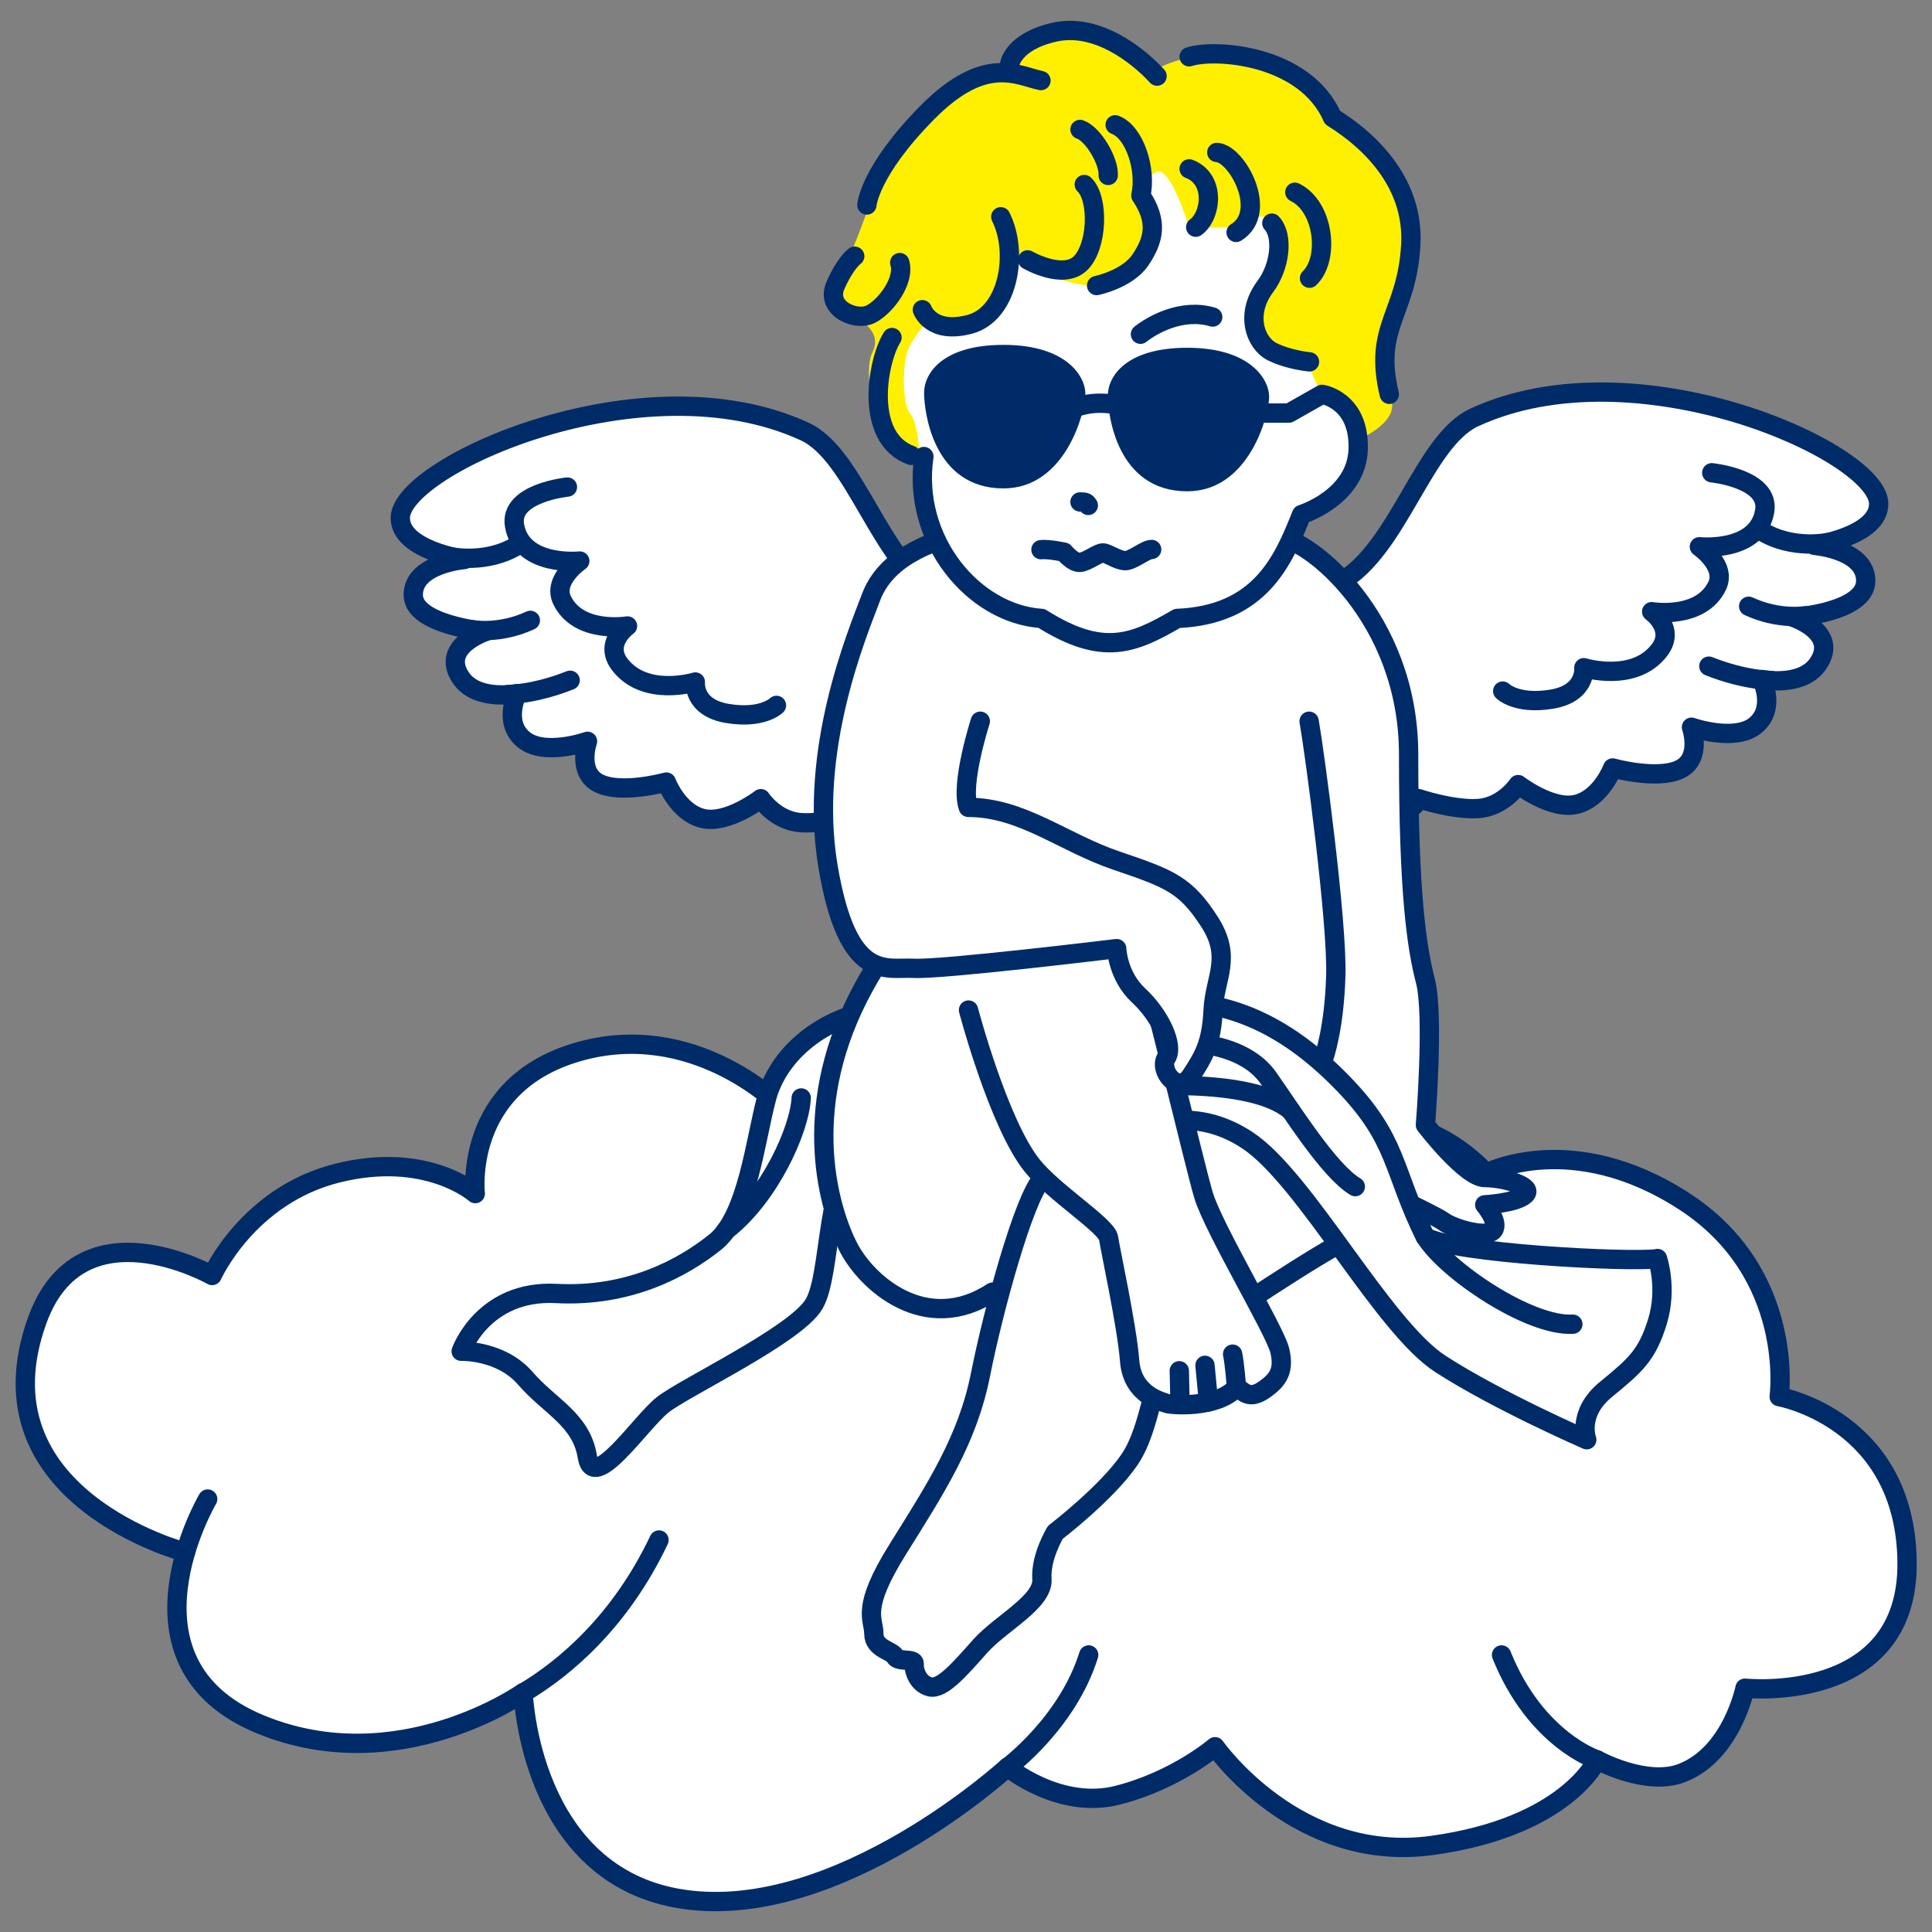 <?xml version="1.0" encoding="UTF-8"?>
<svg id="_レイヤー_1" data-name="レイヤー_1" xmlns="http://www.w3.org/2000/svg" version="1.1" viewBox="0 0 100 100">
  <rect x="0" y="0" width="100" height="100" fill="#808080" stroke="none"/>
  <!-- Generator: Adobe Illustrator 29.5.1, SVG Export Plug-In . SVG Version: 2.1.0 Build 141)  -->
  <defs>
    <style>
      .st0 {
        fill: #002b69;
      }

      .st1, .st2 {
        fill: #fff;
      }

      .st3 {
        fill: none;
      }

      .st3, .st2 {
        stroke: #002b69;
        stroke-linecap: round;
        stroke-linejoin: round;
      }

      .st4 {
        fill: #fff000;
      }
    </style>
  </defs>
  <g>
    <path class="st2" d="M10.75,77.59s-5,8.48,2.72,11.66c7.14,2.94,13.61-1.64,13.61-1.64,0,0,.3,9.54,8.32,10.7,8.02,1.16,16.75-6.84,16.75-6.84,0,0,2.68,2.22,5.7,1.45,3.02-.77,5.04-2.51,5.04-2.51,0,0,4.24,6.07,11.23,5.11,6.99-.96,8.54-4.43,8.54-4.43,0,0,2.57,1.41,4.42.67,2.56-1.01,3.24-4.38,3.24-4.38,0,0,8.46.91,8.39-6.51-.07-7.42-6.62-8.58-6.62-8.58,0,0,.88-6.36-4.93-10.12-5.81-3.76-10.23-1.45-10.23-1.45,0,0-2.13-2.41-4.78-2.51-2.65-.1-4.52,1.35-4.52,1.35,0,0-1.51-5.49-8.25-6.07-6.74-.58-10.86,3.18-10.86,3.18,0,0-2.06-2.8-4.49-2.51s-3.75,2.99-3.75,2.99c0,0-4.42-4.43-10.38-2.7-5.96,1.73-5.3,7.33-5.3,7.33,0,0-2.5-2.22-7.14-1.06s-6.48,5.3-6.48,5.3c0,0-6.81-3.87-9.05,2.31-3.31,9.16,7.68,12.02,7.68,12.02"/>
    <path class="st2" d="M27.09,87.62c2.17-1.29,5.03-3.72,7.02-7.91"/>
    <path class="st2" d="M52.16,91.47s3.09-2.28,4.19-5.81"/>
    <path class="st3" d="M82.66,91.09s-3.17-1.02-4.94-5.43"/>
  </g>
  <g>
    <path class="st1" d="M47.72,56.45c-.04-2.51,2.39-5.77,5.38-4.6s7.37,5.56,6.44,8.4c-.93,2.84,1,4.71-2.68,5.39-3.68.69-5.66,1.09-6.11,1.09s-1.46.4-2.15-1.82c-.69-2.23-.89-8.46-.89-8.46Z"/>
    <path class="st2" d="M45.09,52.3c-2.69.49-4.82,2.33-5.41,4.53s-1,6.13-2.66,7.46c-1.66,1.33-4.44,2.86-8.23,2.66s-4.92,2.99-4.92,2.99c0,0,2.05-.07,3.32,1.4s2.9,2.13,3.21,4.06,2.75-1.77,3.89-2.68,6.92-3.63,7.85-5.23c.93-1.6.53-6.71,2.59-8.51"/>
    <path class="st3" d="M41.47,56.83c-.07,1.61-1.63,5.1-3.89,6.85"/>
    <g>
      <path class="st2" d="M54.45,30.96s-2.79,1.62-5.84-.09c-3.05-1.71-4.32-7.31-6.95-8.53-8.37-3.87-20.9,1.77-20.94,4.45-.03,1.68,3.32,2.17,3.32,2.17,0,0-2.66.21-2.65,1.84.01,1.55,3.74,1.89,3.74,1.89,0,0-2.38.78-1.27,2.4.84,1.23,2.91.81,2.91.81,0,0-.75,1.47.32,2.37s3.32.1,3.32.1c0,0-.57,1.61.6,2.18s3.48-.07,3.48-.07c0,0,.59,1.56,1.87,1.88s3.02-1.02,3.02-1.02c0,0,.76,1.16,2.08,1.24,1.32.09,3.06-.51,3.06-.51,0,0,.32,1.02,2.1.65,1.78-.37,3.83-1.41,3.83-1.41"/>
      <path class="st2" d="M29.37,25.21s-3.02.3-2.74,1.98c.36,2.17,3.38,1.85,3.38,1.85,0,0-1.42.98-.92,2.02.85,1.77,3.39,1.34,3.39,1.34,0,0-1.24.88-.41,1.98,1.31,1.73,3.92.92,3.92.92,0,0-.15,1.33,1.67,1.63s2.53-.42,2.53-.42"/>
      <path class="st2" d="M26.8,28.22c-1.63,1.01-3.5.59-3.5.59"/>
      <path class="st2" d="M27.45,32.11c-1.57.73-2.94.49-2.94.49"/>
      <path class="st2" d="M29.51,35.21c-1.83.73-3.21.74-3.21.74"/>
    </g>
    <g>
      <path class="st2" d="M63.51,30.23s2.79,1.62,5.84-.09c3.05-1.71,4.32-7.31,6.95-8.53,8.37-3.87,20.9,1.77,20.94,4.45.03,1.68-3.32,2.17-3.32,2.17,0,0,2.66.21,2.65,1.84s-3.74,1.89-3.74,1.89c0,0,2.38.78,1.27,2.4-.84,1.23-2.91.81-2.91.81,0,0,.75,1.47-.32,2.37-1.07.89-3.32.1-3.32.1,0,0,.57,1.61-.6,2.18s-3.48-.07-3.48-.07c0,0-.59,1.56-1.87,1.88-1.28.32-3.02-1.02-3.02-1.02,0,0-.76,1.16-2.08,1.24s-3.06-.51-3.06-.51c0,0-.32,1.02-2.1.65s-3.83-1.41-3.83-1.41"/>
      <path class="st2" d="M88.6,24.47s3.02.3,2.74,1.98c-.36,2.17-3.38,1.85-3.38,1.85,0,0,1.42.98.92,2.02-.85,1.77-3.39,1.34-3.39,1.34,0,0,1.24.88.41,1.98-1.31,1.73-3.92.92-3.92.92,0,0,.15,1.33-1.67,1.63s-2.53-.42-2.53-.42"/>
      <path class="st2" d="M91.16,27.48c1.63,1.01,3.5.59,3.5.59"/>
      <path class="st2" d="M90.51,31.38c1.57.73,2.94.49,2.94.49"/>
      <path class="st2" d="M88.45,34.48c1.83.73,3.21.74,3.21.74"/>
    </g>
    <path class="st2" d="M66.24,27.84c1.43.03,6.67,4.08,6.67,11.22s.41,9.94.87,11.72c.46,1.78,0,7.45,0,7.45,0,0,2.08,2.72,3.07,2.72s2.57.45,2.09.89-2.09.52-2.09.52c0,0,.76.89.45,1.31s-2.04-.05-2.59-.45-4.78-2.35-4.78-2.35c0,0,1.34,2.43-.78,3.61-2.12,1.18-7.54,4.79-8.52,5.65-.98.86-1,3.69-2.16,5.41-1.17,1.73-3.84,3.77-3.84,3.77,0,0-.78,1.26-.7,2.43s-2.13,2.28-3.18,3.45c-1.05,1.18-1.99,2.28-2.62,2.12s-.84-.86-.81-1.18-.84-.08-.99-.39-1.1-.39-1.1-1.18-.71-1.26,1.25-4.39c1.96-3.14,3.6-5.65,4.27-9.02.67-3.37,2.24-9.1,3.18-10.12s-6.67-15.38-7.29-17.34-.91-11.06-.21-12.97"/>
    <path class="st3" d="M67.76,37.33c.28,1.57,1.47,10.43,1.38,13.18-.08,2.75-.62,4.24-.62,4.24"/>
    <path class="st2" d="M85.79,65.15c-1.46.2-10.55-.27-12.02-1.13-1.72-3.49-1.4-5-4.26-7.95-2.86-2.95-5.58-4.08-8.37-4.22-2.79-.13-3.06,1.93-3.06,1.93l.86,4.73s2.64-1.48,5.64.52c3,1.99,6.99,9.64,9.98,11.57,2.99,1.93,7.57,3.92,7.57,3.92,0,0-.53-1.36,1-2.61,1.53-1.25,2.13-1.78,2.66-3.51.53-1.73,0-3.26,0-3.26Z"/>
    <path class="st3" d="M81.41,68.54c-2.26.13-6.57-2.79-7.63-4.52"/>
    <path class="st3" d="M59.79,54.05c1.82-.27,4.63,0,5.85,1.73,1.22,1.73,3.15,4.83,4.51,5.64"/>
    <path class="st3" d="M56.86,56.51c1.66-.36,7.9-.79,9.94.97"/>
    <path class="st2" d="M51.37,66.88c-3.47,2.28-6.56-.51-7.49-2.39-.94-1.88-2.49-6.88.55-12.87,3.04-5.99,7.29-7.45,10.19-6.91s3.69,2.51,4.32,4.24c.63,1.73,2.85,11.2,3.35,12.9s3.71,7.03,3.95,8.05-.06,1.5-.78,2.01c-.8.57-1.07.13-1.45-.11-.99,1.13-3.43.92-3.62.84s-1.78-.39-1.92-2.2-1-5.73-1.09-6.36-2.83-2.35-3.94-3.73c-1.75-2.16-3.31-8.07-3.31-8.07"/>
    <path class="st2" d="M50.12,27.52c-2.19.54-4.29,1.43-5.03,3.38-.74,1.96-3.25,7.92-2.23,13.96,1.02,6.04,3.01,5.18,4.45,5.26,1.44.08,10.49-1.02,10.49-1.02,0,0,.04,1.41,1.14,2.43,1.1,1.02,1.84,2.59,1.43,3.22s.6,1.96,1.27.94,1.07-1.7,1.15-3.4c.08-1.7,1.02-2.72-.2-4.6-1.22-1.88-2.01-2.2-4.79-3.14-2.78-.94-4.89-2.76-7.68-2.76-.44-1.17.62-4.46.62-4.46"/>
    <path class="st1" d="M48.82,12.87c.73-1.1,10.52-6.2,12.08-5.68s5,.36,6.39,4.4c1.39,4.04,2.41,6.29,2.41,7.14s-.04,2.39-.04,2.39c0,0,1.2,2.18.4,3.28s-2.51,2.17-2.51,2.17c0,0-1.47,3.23-2.5,3.95-1.03.72-4.52,1.62-5.01,1.86s-2.58.85-5.47,0c-2.89-.85-4.64-2.04-5.41-3.27s-1.16-3.33-1.4-4.41c-.23-1.08-.52-1.46-.96-2.44s-.93-5.36-.61-5.89,2.64-3.5,2.64-3.5Z"/>
    <path class="st4" d="M44.88,10.92c.71-2.06,4.18-6.46,6.5-6.99,2.32-.53,1.47-2.37,3.54-2.37,2.07,0,4.97,2,4.97,2,0,0,2.24-1.27,5.01-.53,2.77.74,4.07,3.04,4.07,3.04,0,0,3.22,1.79,3.64,4.03.42,2.24-.83,6.46-.87,7.75s.39,2.41.31,3.26-1.46,1.51-1.46,1.51l-2.19-2.2-.69-1.5s-.98-.28-1.65-.63-1.66-1-1.16-2.62c.49-1.63,1.57-3.17.97-4.08-.6-.92-1.17.11-2.23.17-1.06.05-2.09,0-2.09,0,0,0-.95-3.12-1.66-2.87-1.08.37-.02,2.55-.28,3.29s-1.17,2.52-2.84,2.6c-1.67.08-3.58-1.1-3.58-1.1l-1.01-.16s-.48,3.07-1.85,3.22-2.44.04-2.44.04c0,0-.64.66-.91,1.38s-.28,2.77.11,3.21.55,1.94.43,2.24-1.83.02-1.99-1.03-.89-3.25-.37-4.35c.53-1.1-.65-1.67-1.16-1.97s-1.07-1.07-.57-1.87c.5-.8,1.46-3.48,1.46-3.48Z"/>
    <path class="st0" d="M51.94,17.85c3.26,0,4.24,1.63,4.24,2.54s-1.02,4.89-4.24,4.89c-3.64,0-4.11-3.98-4.11-4.95s.91-2.48,4.11-2.48Z"/>
    <path class="st0" d="M61.45,18c3.26,0,4.24,1.63,4.24,2.54s-1.02,4.89-4.24,4.89c-3.64,0-4.11-3.98-4.11-4.95s.91-2.48,4.11-2.48Z"/>
    <path class="st3" d="M55.07,21.38s.71-.51,1.88-.51,2.09.51,2.09.51"/>
    <path class="st3" d="M65.31,21.38h1.41l1.71-.97s1.93.29,1.87,2.81c-.06,2.52-2.93,3.41-2.93,3.41-.94,2.35-2.11,5.2-6.44,5.38-2.28,1.33-3.86,1.99-7.02,0-3.51-.23-6.73-4.06-6.09-8.38"/>
    <path class="st3" d="M59.03,17.3c.59-.47,2.14-1.37,3.74-.89"/>
    <path class="st3" d="M55.9,25.98c.33,0,.33.04.43.18"/>
    <path class="st3" d="M53.88,28.45c.42-.04,1.2.13,1.2.13,0,0,.44.55.81.53s.96-.51,1.21-.49.74.38,1.12.4,1.06-.58,1.39-.58"/>
    <path class="st3" d="M51.8,11.22c.95,1.9.38,5.05-1.62,5.57-2,.52-2.44-.76-2.44-.76"/>
    <path class="st3" d="M56.12,9.55c.77.71.7,3.23-.21,4.09s-2.72-.19-2.72-.19"/>
    <path class="st3" d="M55.9,6.7c.7.24,1.51,1.66,1.46,2.38"/>
    <path class="st3" d="M57.72,6.46c1.02.38,1.63,2.33,1.33,3.66.93,1.38.65,2.33-.02,3.33s-2.27,1.33-2.27,1.33"/>
    <path class="st3" d="M46.57,13.59c.29.95-.76,2.31-1.52,2.68s-2.33-.3-1.81-1.49,1-1.52,1-1.52"/>
    <path class="st3" d="M61.55,8.74c1.38.52,1.16,2.43.34,3.02"/>
    <path class="st3" d="M62.98,7.89c1.05.05,2.71,3.09,1,4.14"/>
    <path class="st3" d="M65.83,11.55c.62.67.42,2.26-.33,3.27-1.09,1.45-.52,2.96.36,3.39s1.92.52,1.92.52"/>
    <path class="st3" d="M67.02,9.95c1.52.74,1.81,3.45.76,4.45"/>
    <path class="st3" d="M61.55,2.94c1.28-.43,5.99-.14,7.42,3.14,2.14,1.33,4.23,3.54,4.05,6.61-.2,3.58-1.96,4.21-1.11,7.72"/>
    <path class="st3" d="M59.89,3.94c-1-1.09-3.12-2.76-5.29-2.28s-2.34,1.66-2.34,1.66"/>
    <path class="st3" d="M53.88,4.17c-1.18-.24-2.89-1.38-5.89,1.66-3,3.04-3.12,4.78-3.12,4.78"/>
    <path class="st3" d="M46.17,17.47c-.76,1.21-1.47,5.21.99,6.1"/>
    <path class="st2" d="M63.8,70.09c.1.44.2,1.71.2,1.71"/>
    <line class="st3" x1="62.37" y1="70.67" x2="62.55" y2="72.56"/>
    <line class="st3" x1="61.04" y1="70.95" x2="61.07" y2="72.24"/>
  </g>
</svg>